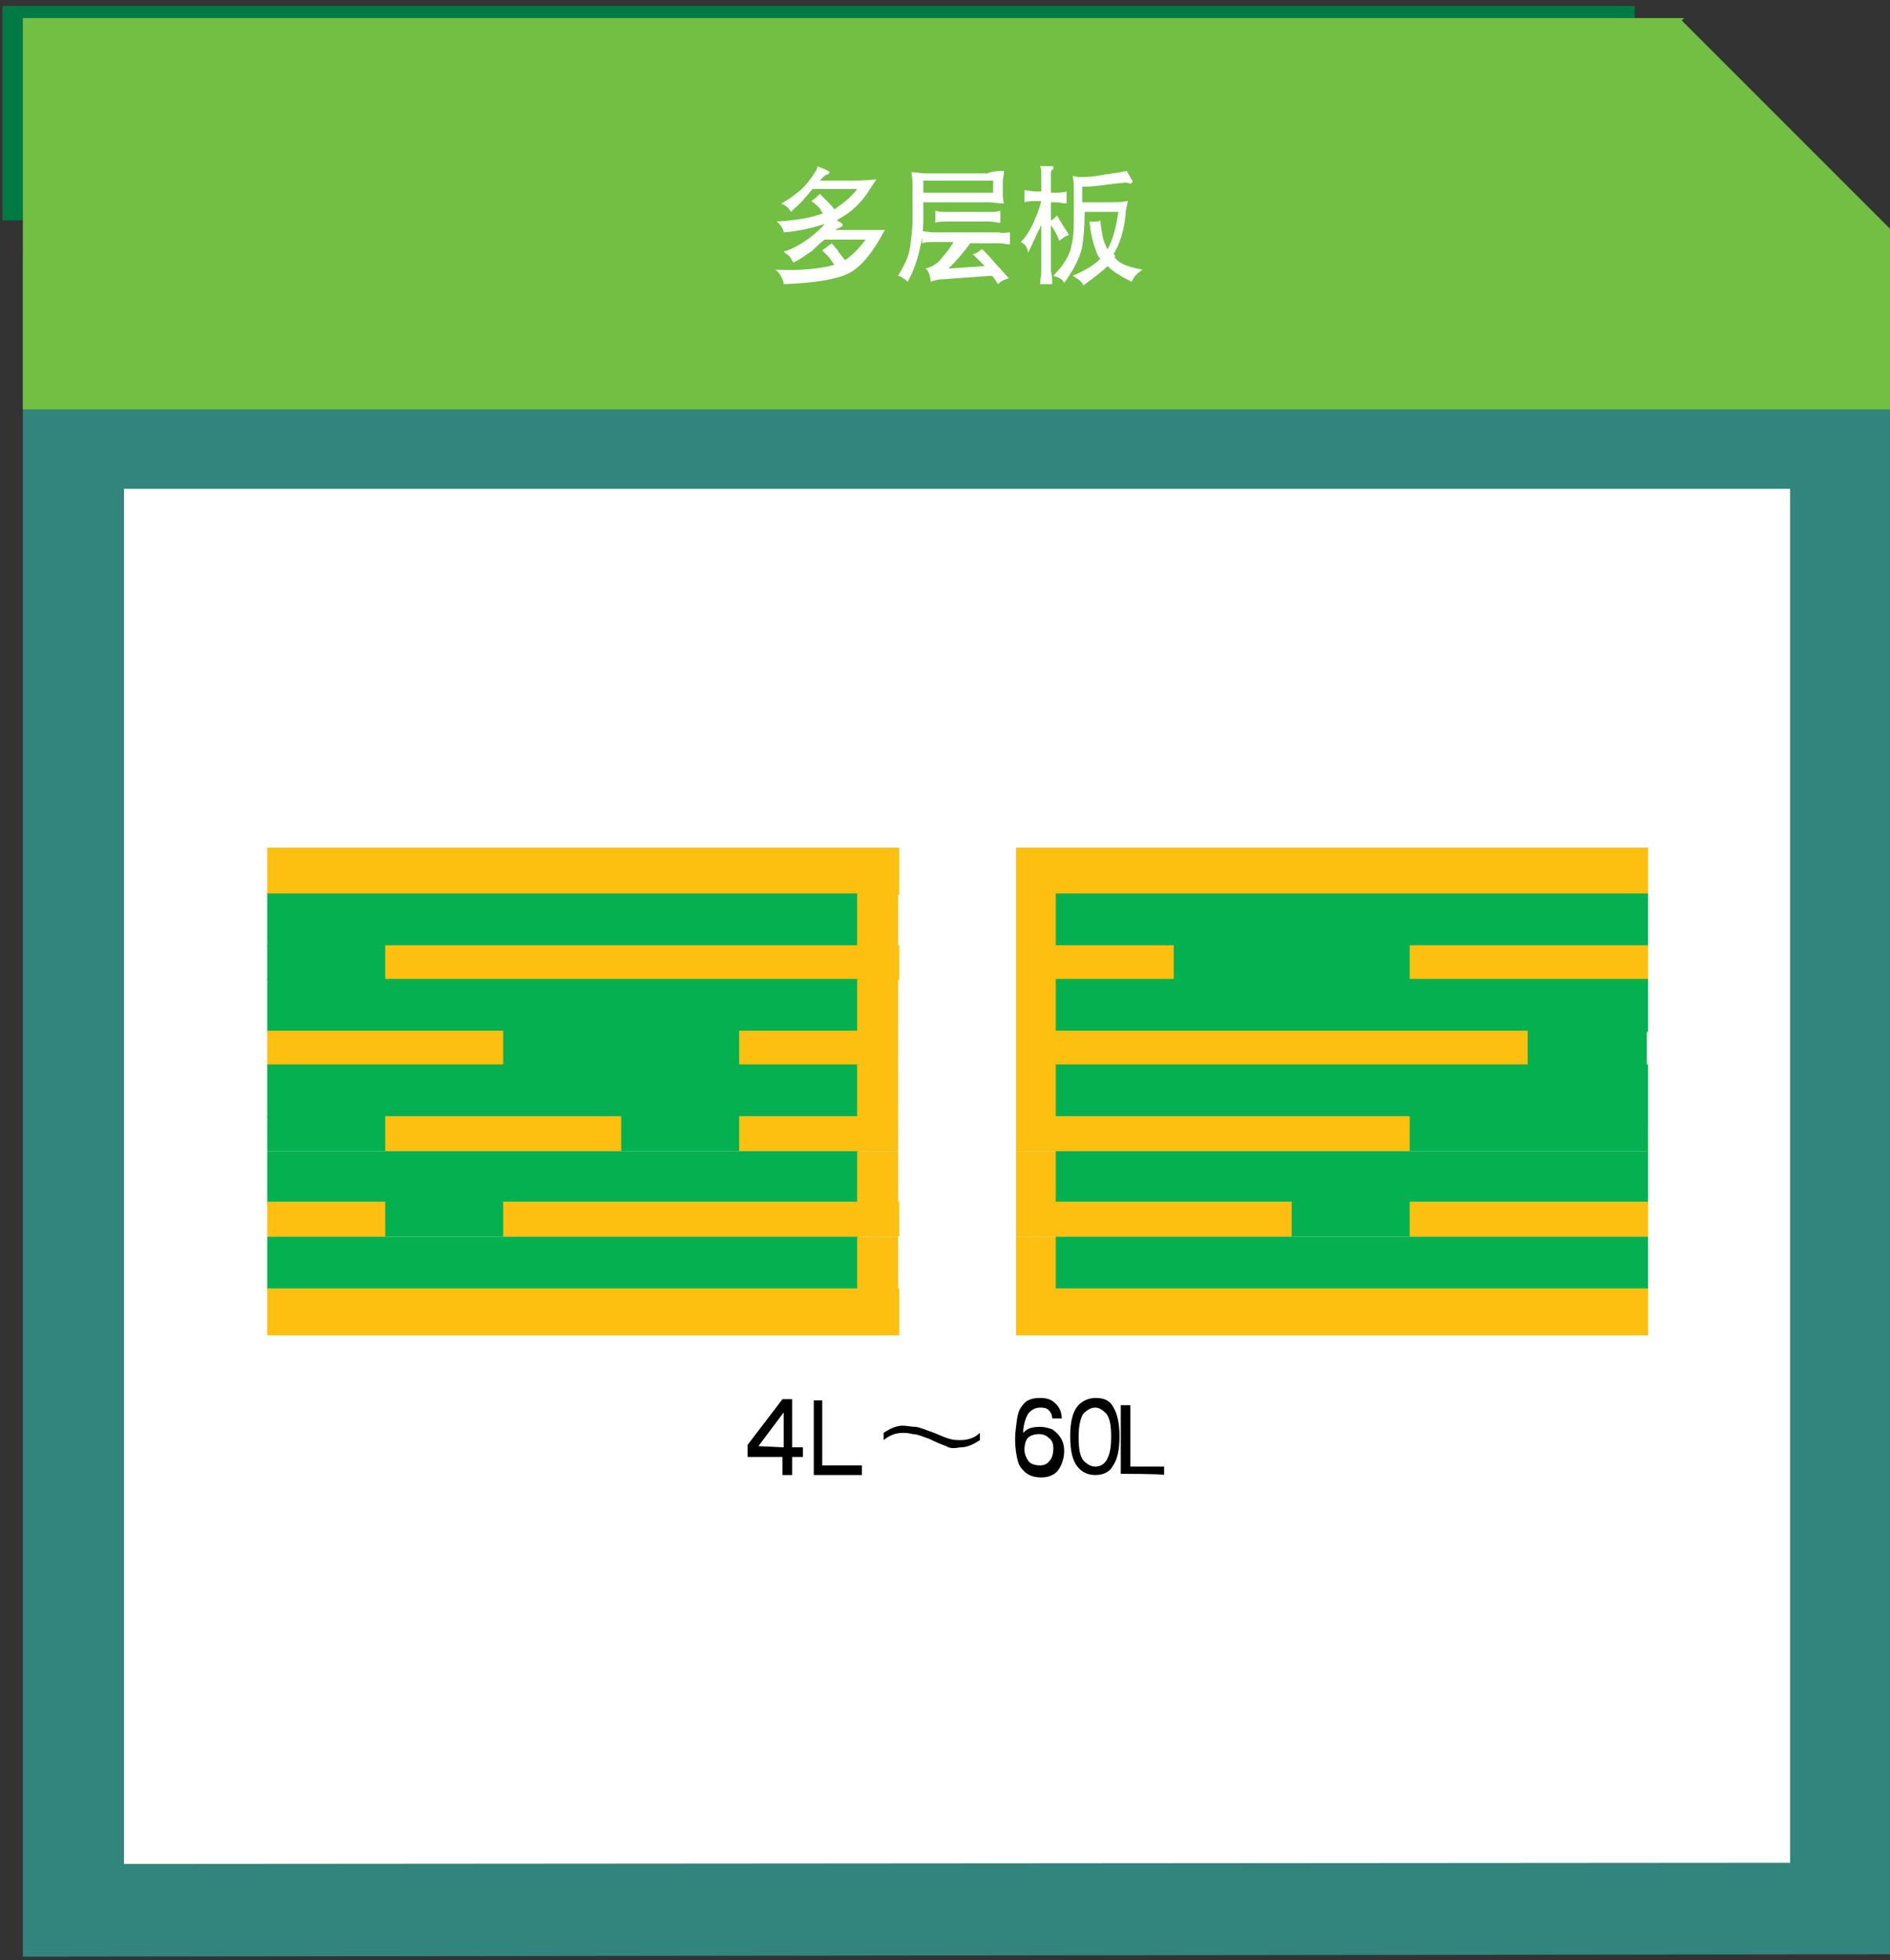 <?xml version="1.0" encoding="utf-8"?>
<!-- Generator: Adobe Illustrator 22.1.0, SVG Export Plug-In . SVG Version: 6.00 Build 0)  -->
<svg version="1.1" id="Layer_1" xmlns="http://www.w3.org/2000/svg" xmlns:xlink="http://www.w3.org/1999/xlink" x="0px" y="0px"
	 viewBox="0 0 157 162.8" style="enable-background:new 0 0 157 162.8;" xml:space="preserve">
<rect x="0" y="0" width="157" height="162.8" fill="#333333" stroke="none"/>
<style type="text/css">
	.st0{opacity:0.6;}
	.st1{fill:#32BCAD;}
	.st2{fill:#007A43;}
	.st3{fill:#FFFFFF;}
	.st4{fill:#FDC010;}
	.st5{fill:#04B04F;}
	.st6{enable-background:new    ;}
	.st7{fill:#72BF44;}
</style>
<g id="Layer_2_1_">
	<g>
		<g class="st0">
			<polygon class="st1" points="1.9,162.5 1.9,41.7 1.9,21.3 157.1,21.3 157.1,142 157.1,162.3 			"/>
		</g>
		<rect x="0.2" y="0.5" class="st2" width="135.6" height="17.8"/>
		<g>
			<g>
				<polygon class="st3" points="10.3,154.8 10.3,57 10.3,40.6 148.7,40.6 148.7,138.2 148.7,154.7 				"/>
			</g>
			<g>
				<g>
					<rect x="22.2" y="70.4" class="st4" width="52.5" height="3.9"/>
					<rect x="84.4" y="70.4" class="st4" width="52.5" height="3.9"/>
					<rect x="22.2" y="74.2" class="st5" width="49.2" height="4.4"/>
					<rect x="71.2" y="74.2" class="st4" width="3.4" height="4.4"/>
					<rect x="84.4" y="74.2" class="st4" width="3.4" height="4.4"/>
					<rect x="87.7" y="74.2" class="st5" width="49.2" height="4.4"/>
					<rect x="22.2" y="78.5" class="st5" width="9.9" height="2.9"/>
					<rect x="32" y="78.5" class="st4" width="42.7" height="2.9"/>
					<rect x="84.4" y="78.5" class="st4" width="13.2" height="2.9"/>
					<rect x="97.5" y="78.5" class="st5" width="19.7" height="2.9"/>
					<rect x="117.1" y="78.5" class="st4" width="19.8" height="2.9"/>
					<rect x="22.2" y="81.3" class="st5" width="49.2" height="4.4"/>
					<rect x="71.2" y="81.3" class="st4" width="3.4" height="4.4"/>
					<rect x="84.4" y="81.3" class="st4" width="3.4" height="4.4"/>
					<rect x="87.7" y="81.3" class="st5" width="49.2" height="4.4"/>
					<rect x="22.2" y="85.6" class="st4" width="19.8" height="2.9"/>
					<rect x="41.8" y="85.6" class="st5" width="19.7" height="2.9"/>
					<rect x="61.4" y="85.6" class="st4" width="13.2" height="2.9"/>
					<rect x="84.4" y="85.6" class="st4" width="42.7" height="2.9"/>
					<rect x="126.9" y="85.6" class="st5" width="9.9" height="2.9"/>
					<rect x="22.2" y="88.4" class="st5" width="49.2" height="4.4"/>
					<rect x="71.2" y="88.4" class="st4" width="3.4" height="4.4"/>
					<rect x="84.4" y="88.4" class="st4" width="3.4" height="4.4"/>
					<rect x="87.7" y="88.4" class="st5" width="49.2" height="4.4"/>
					<rect x="22.2" y="92.7" class="st5" width="9.9" height="2.9"/>
					<rect x="32" y="92.7" class="st4" width="19.7" height="2.9"/>
					<rect x="51.6" y="92.7" class="st5" width="9.9" height="2.9"/>
					<rect x="61.4" y="92.7" class="st4" width="13.2" height="2.9"/>
					<rect x="84.4" y="92.7" class="st4" width="32.9" height="2.9"/>
					<rect x="117.1" y="92.7" class="st5" width="19.8" height="2.9"/>
					<rect x="22.2" y="95.6" class="st5" width="49.2" height="4.4"/>
					<rect x="71.2" y="95.6" class="st4" width="3.4" height="4.4"/>
					<rect x="84.4" y="95.6" class="st4" width="3.4" height="4.4"/>
					<rect x="87.7" y="95.6" class="st5" width="49.2" height="4.4"/>
					<rect x="22.2" y="99.8" class="st4" width="9.9" height="2.9"/>
					<rect x="32" y="99.8" class="st5" width="9.9" height="2.9"/>
					<rect x="41.8" y="99.8" class="st4" width="32.9" height="2.9"/>
					<rect x="84.4" y="99.8" class="st4" width="23.1" height="2.9"/>
					<rect x="107.3" y="99.8" class="st5" width="9.9" height="2.9"/>
					<rect x="117.1" y="99.8" class="st4" width="19.8" height="2.9"/>
					<rect x="22.2" y="102.7" class="st5" width="49.2" height="4.4"/>
					<rect x="71.2" y="102.7" class="st4" width="3.4" height="4.4"/>
					<rect x="84.4" y="102.7" class="st4" width="3.4" height="4.4"/>
					<rect x="87.7" y="102.7" class="st5" width="49.2" height="4.4"/>
					<rect x="22.2" y="107" class="st4" width="52.5" height="3.9"/>
					<rect x="84.4" y="107" class="st4" width="52.5" height="3.9"/>
				</g>
				<g>
					<g>
						<g class="st6">
							<path d="M65.8,116.2v4h0.9v0.8h-0.9v1.5h-0.8v-1.5h-2.9V120l2.9-3.8L65.8,116.2L65.8,116.2z M63,120.1L63,120.1L63,120.1
								l2.1,0.1v-2.9L63,120.1z"/>
							<path d="M68.3,116.2v5.5h3.3v0.8h-4v-6.2H68.3z"/>
						</g>
					</g>
					<g>
						<g class="st6">
							<path d="M78.6,120.1c-0.3-0.1-0.8-0.3-1.4-0.6c-0.6-0.2-1-0.4-1.4-0.4c-0.4-0.1-0.6-0.1-0.8-0.1c-0.6,0-1.1,0.2-1.6,0.6V119
								c0.6-0.4,1.1-0.6,1.6-0.6c0.3,0,0.7,0.1,1.1,0.1c0.5,0.1,0.9,0.3,1.5,0.5c0.5,0.2,0.9,0.4,1.3,0.5c0.3,0.1,0.6,0.1,0.9,0.1
								c0.6,0,1.2-0.2,1.6-0.6v0.6c-0.6,0.4-1.1,0.6-1.6,0.6C79.2,120.3,78.9,120.3,78.6,120.1z"/>
						</g>
					</g>
					<g>
						<g class="st6">
							<path d="M84.8,116.9c0.2-0.3,0.4-0.5,0.6-0.6c0.2-0.1,0.5-0.2,1-0.2c0.5,0,0.9,0.1,1.2,0.4c0.4,0.3,0.6,0.8,0.6,1.3h-0.8
								c0-0.3-0.1-0.5-0.3-0.7c-0.2-0.2-0.5-0.2-0.7-0.2c-0.3,0-0.6,0.1-0.9,0.4c-0.2,0.2-0.4,0.7-0.5,1.4c0,0.1,0,0.2,0,0.3
								c0,0,0.1-0.1,0.1-0.1c0.3-0.3,0.7-0.4,1.3-0.4c0.4,0,0.7,0.1,1,0.2c0.3,0.2,0.5,0.4,0.7,0.7c0.2,0.3,0.3,0.7,0.3,1.1
								c0,0.6-0.2,1.2-0.5,1.6c-0.3,0.4-0.8,0.6-1.4,0.6c-0.7,0-1.2-0.2-1.6-0.7c-0.3-0.3-0.4-0.8-0.5-1.4c-0.1-0.7-0.1-1.4,0-2.1
								C84.5,117.6,84.6,117.2,84.8,116.9z M85.4,119.4c-0.2,0.2-0.3,0.6-0.3,1c0,0.3,0.1,0.6,0.3,0.9c0.2,0.3,0.6,0.4,1,0.4
								c0.3,0,0.6-0.1,0.8-0.4c0.2-0.2,0.3-0.6,0.3-1c0-0.4-0.1-0.7-0.4-0.9c-0.2-0.2-0.5-0.3-0.8-0.3
								C86,119.1,85.6,119.2,85.4,119.4z"/>
							<path d="M91,122.5c-0.6,0-1.1-0.2-1.5-0.7c-0.4-0.5-0.6-1.3-0.6-2.5c0-1.2,0.2-2,0.6-2.5c0.3-0.4,0.9-0.7,1.5-0.7
								c0.7,0,1.2,0.2,1.5,0.8c0.3,0.5,0.5,1.3,0.5,2.4c0,1.1-0.2,2-0.6,2.5C92.2,122.2,91.7,122.5,91,122.5z M92.3,119.3
								c0-0.9-0.1-1.5-0.4-1.9c-0.3-0.3-0.6-0.5-0.9-0.5c-0.4,0-0.7,0.2-1,0.5c-0.2,0.3-0.4,0.9-0.4,1.9c0,1,0.1,1.6,0.4,2
								c0.3,0.3,0.6,0.5,1,0.5c0.4,0,0.7-0.2,0.9-0.5C92.2,120.8,92.3,120.2,92.3,119.3z"/>
						</g>
						<g class="st6">
							<path d="M93.1,122.4v-5.7h0.8v5.1h2.8v0.7C96.7,122.4,93.1,122.4,93.1,122.4z"/>
						</g>
					</g>
				</g>
			</g>
		</g>
		<polygon class="st7" points="139.7,1.7 139.9,1.5 1.9,1.5 1.9,34 157.1,34 157.1,19.1 		"/>
		<g class="st6">
			<path class="st3" d="M68.1,17.3c-0.2-0.2-0.4-0.4-0.7-0.6c0.1-0.1,0.3-0.2,0.4-0.3c0.1-0.1,0.2-0.2,0.3-0.3
				c0.2,0.2,0.4,0.4,0.7,0.7c0.2,0.2,0.4,0.4,0.5,0.6c0.7-0.5,1.4-1,1.9-1.7h-3.7c-0.2,0.2-0.4,0.5-0.6,0.7
				c-0.4,0.5-0.8,0.8-1.2,1.2c-0.1-0.2-0.2-0.3-0.3-0.4c-0.1-0.1-0.3-0.2-0.5-0.3c0.6-0.3,1.1-0.7,1.7-1.2c0.5-0.5,0.8-0.9,1.1-1.4
				c0.1-0.1,0.2-0.3,0.2-0.5c0.2,0.1,0.5,0.2,0.7,0.3c0.2,0.1,0.4,0.2,0.3,0.2c0,0.1-0.1,0.2-0.2,0.2c-0.1,0-0.2,0.1-0.3,0.2
				c-0.1,0.1-0.2,0.2-0.3,0.3h2.9c0.2,0,0.8,0,1.8-0.1c-0.2,0.3-0.4,0.6-0.6,0.9c-0.5,0.8-1.2,1.6-2.2,2.2c-0.2,0.1-0.3,0.2-0.5,0.3
				c0.1,0,0.1,0.1,0.2,0.1c0.2,0.1,0.3,0.2,0.3,0.3c0,0.1-0.1,0.1-0.2,0.2c-0.1,0-0.2,0.1-0.3,0.1c0,0-0.1,0.1-0.1,0.1h2.5
				c0.2,0,0.8,0,1.6,0v0c-1,1.9-2,3.1-3,3.6c-1,0.5-2.8,0.8-5.4,0.9c0-0.2-0.1-0.4-0.2-0.6c-0.1-0.2-0.2-0.4-0.5-0.6
				c2.2,0.1,3.8-0.1,4.9-0.4c-0.1-0.2-0.3-0.4-0.4-0.6c-0.2-0.2-0.4-0.4-0.6-0.6c0.1-0.1,0.3-0.2,0.4-0.3c0.1-0.1,0.3-0.2,0.4-0.3
				c0.1,0.2,0.4,0.4,0.6,0.8c0.2,0.2,0.3,0.4,0.5,0.6c0.6-0.4,1.2-1,1.7-1.7h-3.4c-0.4,0.3-0.7,0.6-1,0.9c-0.6,0.4-1.1,0.8-1.6,1
				c-0.1-0.2-0.2-0.3-0.3-0.5c-0.1-0.1-0.3-0.2-0.5-0.4c0.7-0.2,1.4-0.6,2.1-1.1c0.5-0.4,1-0.8,1.3-1.2c-0.9,0.3-2.1,0.6-3.4,0.7
				c0-0.2-0.1-0.3-0.2-0.5c-0.1-0.1-0.2-0.3-0.4-0.4c1.6-0.1,2.9-0.3,3.9-0.7C68.3,17.7,68.2,17.5,68.1,17.3z"/>
			<path class="st3" d="M83.4,14.2c0,0.3-0.1,0.6-0.1,0.9V16c0,0.3,0,0.6,0.1,0.9c-0.4,0-0.9-0.1-1.3-0.1h-5.4v1.4
				c0,0.9-0.1,1.7-0.3,2.5c-0.2,0.9-0.5,1.8-1,2.7c-0.1-0.1-0.2-0.2-0.4-0.3c-0.1-0.1-0.3-0.2-0.4-0.2c0.5-0.8,0.9-1.6,1-2.4
				c0.1-0.7,0.2-1.5,0.2-2.2v-2.7c0-0.4,0-0.9-0.1-1.3c0.4,0,0.8,0.1,1.2,0.1h5.1C82.5,14.2,83,14.2,83.4,14.2z M76.7,15v1h5.8v-1
				C82.5,15,76.7,15,76.7,15z M83.9,19.3c0,0.2,0,0.3,0,0.5c0,0.2,0,0.3,0,0.5c-0.3,0-0.6-0.1-0.9-0.1h-2.4
				c-0.5,0.7-1.1,1.4-1.8,2.1l3-0.2c-0.3-0.3-0.7-0.7-1-1c0.2,0,0.3-0.1,0.5-0.2c0.1-0.1,0.2-0.2,0.3-0.2c0.3,0.3,0.7,0.7,1.1,1.2
				c0.4,0.4,0.8,0.9,1.1,1.2c-0.2,0.1-0.3,0.1-0.5,0.2c-0.2,0.1-0.3,0.2-0.4,0.3c-0.2-0.3-0.3-0.5-0.5-0.7l-4.2,0.3
				c-0.3,0-0.6,0.1-0.9,0.2c0-0.4-0.1-0.8-0.4-1.1c0.4-0.1,0.8-0.3,1.1-0.6c0.4-0.5,0.9-1,1.2-1.6h-1.7c-0.3,0-0.6,0-0.9,0.1
				c0-0.2,0-0.3,0-0.5c0-0.2,0-0.3,0-0.5c0.3,0,0.6,0.1,0.9,0.1H83C83.3,19.4,83.6,19.3,83.9,19.3z M78.6,17.6h3.6
				c0.3,0,0.6,0,0.9-0.1c0,0.2,0,0.3,0,0.5c0,0.2,0,0.3,0,0.5c-0.3,0-0.6-0.1-0.9-0.1h-3.6c-0.3,0-0.6,0-0.9,0.1c0-0.2,0-0.3,0-0.5
				c0-0.2,0-0.3,0-0.5C78,17.6,78.3,17.6,78.6,17.6z"/>
			<path class="st3" d="M87.4,23.6c-0.2,0-0.3,0-0.5,0c-0.2,0-0.3,0-0.5,0c0-0.4,0.1-0.7,0.1-1.1v-3.8c-0.1,0.1-0.1,0.3-0.2,0.4
				c-0.3,0.6-0.6,1.3-0.9,1.9c0-0.2-0.1-0.4-0.2-0.6c-0.1-0.1-0.2-0.2-0.4-0.3c0.3-0.3,0.6-0.7,0.9-1.3c0.3-0.6,0.6-1.3,0.8-2.1H86
				c-0.3,0-0.6,0-0.9,0.1c0-0.2,0-0.3,0-0.5c0-0.2,0-0.3,0-0.5c0.3,0,0.6,0.1,0.9,0.1h0.5V15c0-0.1,0-0.2,0-0.3c0-0.4,0-0.7-0.1-0.9
				c0.3,0,0.6,0,0.9,0c0,0,0,0,0,0c0.2,0,0.2,0,0.2,0.1c0,0.1,0,0.2-0.1,0.2c-0.1,0.1-0.1,0.2-0.1,0.3v1.6h0.4c0.3,0,0.6,0,0.9-0.1
				c0,0.2,0,0.3,0,0.5c0,0.2,0,0.3,0,0.5c-0.3,0-0.6-0.1-0.9-0.1h-0.4v1.5c0.1,0,0.1-0.1,0.2-0.1c0.1-0.1,0.2-0.2,0.3-0.3
				c0.3,0.5,0.6,1,1,1.6c-0.1,0.1-0.3,0.1-0.4,0.2c-0.1,0.1-0.3,0.2-0.4,0.3c-0.2-0.5-0.4-0.9-0.7-1.3v3.8
				C87.4,22.9,87.4,23.3,87.4,23.6z M92.6,21.4c0.1,0.1,0.1,0.1,0.2,0.2c0.4,0.4,1.1,0.6,2.1,0.8c-0.1,0.1-0.3,0.2-0.5,0.4
				c-0.2,0.2-0.3,0.4-0.4,0.6c-1-0.5-1.6-0.9-2-1.3c-0.5,0.5-1.2,1-2,1.6c-0.1-0.2-0.2-0.3-0.3-0.4c-0.1-0.1-0.3-0.2-0.6-0.4
				c1-0.4,1.8-0.9,2.3-1.4c-0.2-0.2-0.3-0.5-0.4-0.8c-0.2-0.5-0.4-1.3-0.5-2.3c0.2,0,0.3,0,0.5,0c0.1,0,0.3,0,0.4-0.1
				c0.1,0.9,0.2,1.5,0.4,2c0.1,0.1,0.1,0.3,0.2,0.4c0.4-0.7,0.7-1.7,0.9-3.1h-2.8v0.1c0,1.2-0.1,2.1-0.2,2.8c-0.2,0.9-0.7,1.9-1.5,3
				c-0.1-0.2-0.2-0.3-0.4-0.4c-0.1-0.1-0.3-0.1-0.5-0.2c0.9-0.9,1.4-1.8,1.5-2.5c0.2-0.7,0.2-1.6,0.2-2.7v-1.8c0-0.4,0-0.9-0.1-1.3
				c0.3,0.1,0.5,0.1,0.8,0.1c0.3,0,0.9,0,1.8-0.2c0.8-0.1,1.4-0.2,1.9-0.3c0.1,0.2,0.3,0.5,0.4,0.7c0.1,0.1,0.1,0.2,0,0.3
				c-0.1,0.1-0.2,0-0.3,0c-0.1,0-0.2-0.1-0.4,0c-0.4,0-1,0.1-1.9,0.2c-0.6,0.1-1.1,0.1-1.5,0.1v1.3h2.4c0.3,0,0.8,0,1.4-0.1
				c-0.1,0.4-0.2,0.8-0.2,1.1c-0.1,1.3-0.5,2.5-1,3.3C92.7,21.2,92.6,21.3,92.6,21.4z"/>
		</g>
	</g>
</g>
</svg>
